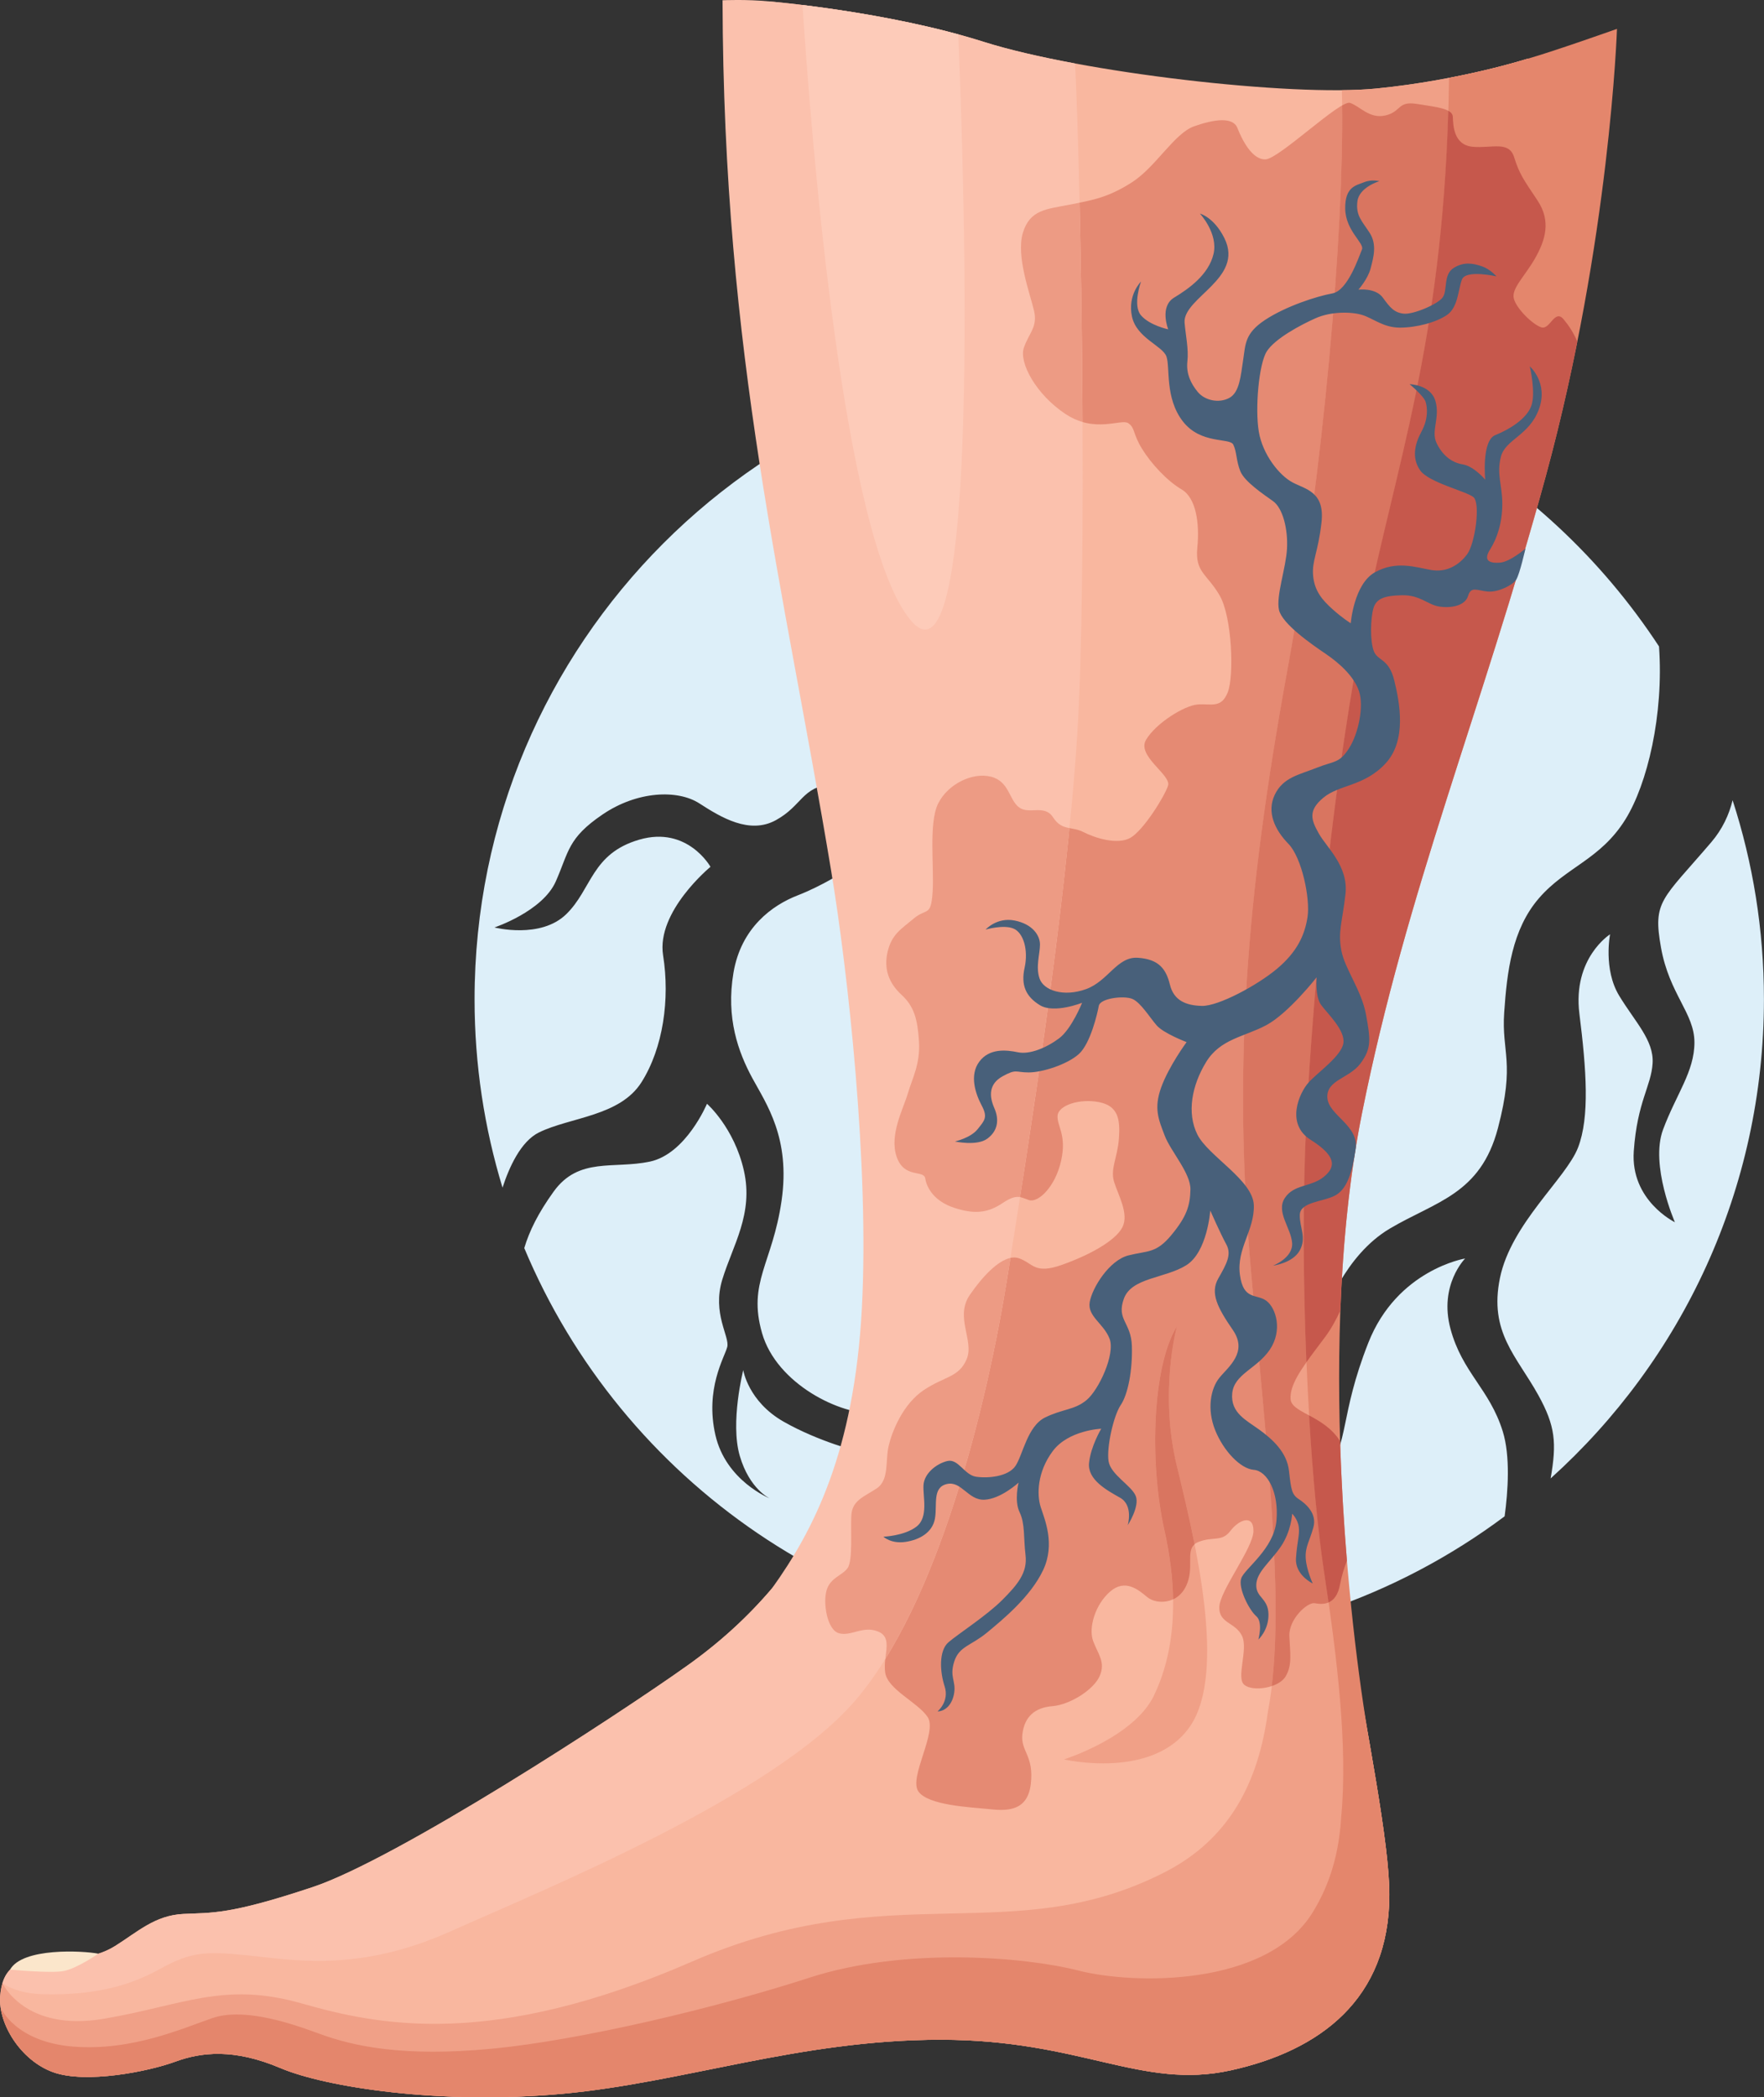 <?xml version="1.0" encoding="UTF-8"?> <svg xmlns="http://www.w3.org/2000/svg" id="uuid-848821eb-2f8c-4cc0-aeb4-bda1b42eefdf" viewBox="0 0 548.21 651.57"><rect x="0" y="0" width="548.21" height="651.57" fill="#333333" stroke="none"/><defs><style>.uuid-a25c5aa6-c09f-49e4-827a-da44649f9668{fill:#d97560;}.uuid-a25c5aa6-c09f-49e4-827a-da44649f9668,.uuid-2267a433-8ef8-479f-833b-6a255d2134eb,.uuid-b7b3e364-a13b-4fab-959b-5bc942224f6e,.uuid-7ddc9ec7-5579-4704-afe5-9ddbc486ab74,.uuid-f6bf1a9c-39c7-4ff1-8542-4b7de0be518c,.uuid-a233456e-7419-4d5d-a105-cf628115ec3f,.uuid-1d761c65-38b5-4498-984c-1eb9a942df17,.uuid-22e7a891-5b18-44c0-a80a-e951418a25c0,.uuid-2f4a2032-8af8-4025-acef-9f5291bb9b57,.uuid-ee64ae69-3999-4345-a82e-779f27d79608,.uuid-1ec55459-fa98-48d1-96c3-a91e68d7abcf,.uuid-7edf5f0b-1547-4b94-a6da-73b02d0ac5a1{fill-rule:evenodd;}.uuid-2267a433-8ef8-479f-833b-6a255d2134eb{fill:#ddeff9;}.uuid-b7b3e364-a13b-4fab-959b-5bc942224f6e{fill:#f9b79f;}.uuid-7ddc9ec7-5579-4704-afe5-9ddbc486ab74{fill:#e4866c;}.uuid-f6bf1a9c-39c7-4ff1-8542-4b7de0be518c{fill:#c6584c;}.uuid-a233456e-7419-4d5d-a105-cf628115ec3f{fill:#48607a;}.uuid-1d761c65-38b5-4498-984c-1eb9a942df17{fill:#f0a087;}.uuid-22e7a891-5b18-44c0-a80a-e951418a25c0{fill:#ed9b84;}.uuid-2f4a2032-8af8-4025-acef-9f5291bb9b57{fill:#fbc1ad;}.uuid-ee64ae69-3999-4345-a82e-779f27d79608{fill:#fbe6cb;}.uuid-1ec55459-fa98-48d1-96c3-a91e68d7abcf{fill:#e58a73;}.uuid-7edf5f0b-1547-4b94-a6da-73b02d0ac5a1{fill:#fdcbb9;}</style></defs><g id="uuid-a4a7015c-ac6c-48df-aa83-6f497ad0da9d"><path class="uuid-2267a433-8ef8-479f-833b-6a255d2134eb" d="M347.84,110.08c70.2,0,131.95,36.11,167.74,90.75,1.52,21.27-3.63,42.76-10.43,53.72-7.8,12.56-18.41,14.73-26.85,24.47-8.45,9.75-9.96,22.96-10.83,35.52-.87,12.56,3.47,15.38-1.95,35.95-5.41,20.57-19.28,22.74-33.57,31.19-14.29,8.45-20.14,26.42-20.14,26.42-3.22,5.22-6.99,58.47.27,49.35,7.26-9.13,4.2-17.5,13.15-40.25,8.95-22.75,30.1-26.21,30.1-26.21,0,0-8.23,8.23-4.55,21.87,3.68,13.64,12.13,18.63,16.24,31.84,2.39,7.69,1.64,18.61.58,26.39-33.41,24.95-74.87,39.73-119.77,39.73-83.26,0-154.65-50.79-184.9-123.07,1.58-5.28,4.26-10.78,9.13-17.55,7.8-10.83,18.63-6.93,29.89-9.31,11.26-2.38,17.76-17.97,17.76-17.97,0,0,8.45,7.36,11.48,20.79,3.03,13.43-3.47,23.17-6.71,33.79-3.25,10.61,2.38,17.76,1.52,21.01-.87,3.25-6.93,12.99-3.68,27.29,3.25,14.29,16.89,19.71,16.89,19.71,0,0-6.28-2.82-9.31-13.21-3.03-10.4,1.08-26.64,1.08-26.64,0,0,1.52,9.75,12.56,16.03,11.04,6.28,23.39,9.31,23.39,9.31,0,0,16.03-12.56,5.2-11.91-10.83.65-30.75-9.1-35.3-24.9-4.55-15.81,3.25-21.66,6.06-41.15,2.82-19.49-4.76-30.1-9.1-38.12-4.33-8.01-8.23-18.62-5.85-32.7,2.38-14.08,12.13-21.01,19.93-24.04,7.8-3.03,14.73-7.58,14.73-7.58,0,0,5.29-28.14-4.12-27.07-9.41,1.07-9.1,6.71-17.33,11.26-8.23,4.55-17.11-.87-23.82-5.2-6.71-4.33-19.28-3.9-30.1,3.47-10.83,7.36-10.4,11.48-14.51,20.79-4.12,9.31-19.06,14.29-19.06,14.29,0,0,14.29,3.68,22.31-4.12,8.01-7.8,7.8-18.84,22.74-23.17,14.94-4.33,22.09,8.45,22.09,8.45,0,0-16.89,13.86-14.73,27.5,2.17,13.64,0,28.8-6.71,39.42-6.71,10.61-22.09,10.83-31.84,15.59-5.7,2.79-9.32,10.9-11.35,17.17-5.64-18.51-8.69-38.15-8.69-58.51,0-110.66,89.71-200.37,200.37-200.37h0ZM538.46,248.59c-1.1,4.5-3.16,9.01-6.67,13.11-15.38,17.98-18.19,18.19-15.59,32.7,2.6,14.51,10.39,20.36,10.39,29.45s-5.63,16.03-9.75,27.07c-4.12,11.05,3.68,28.8,3.68,28.8,0,0-13.86-6.71-12.78-22.09,1.08-15.38,5.41-20.14,5.85-27.29.43-7.15-5.41-12.78-10.4-21.01-4.98-8.23-2.82-19.06-2.82-19.06,0,0-11.69,7.36-9.53,24.69,2.17,17.33,3.25,32.05-.43,41.58-3.68,9.53-20.79,23.61-24.26,40.5-3.47,16.89,5.2,24.26,11.91,36.38,5.34,9.64,5.75,14.9,3.84,25.9,40.7-36.67,66.29-89.79,66.29-148.89,0-21.59-3.43-42.38-9.75-61.86Z"></path><path class="uuid-b7b3e364-a13b-4fab-959b-5bc942224f6e" d="M239.02.44s36.6,3.03,66.7,12.56c30.1,9.53,95.51,17.11,121.93,14.51,26.42-2.6,47.21-9.31,47.21-9.31,0,0-8.01,87.93-30.1,201.41-22.09,113.48-32.48,110.45-35.95,174.99-3.47,64.54,22.96,161.56,22.96,194.05s-21.66,48.51-49.38,54.58c-27.72,6.06-46.35-9.53-90.09-9.53s-79.81,13.32-117.49,16.79c-37.68,3.47-73.42-1.95-87.71-8.01-14.29-6.06-24.47-4.98-32.7-1.95-8.23,3.03-27.72,6.93-37.9,3.25-10.18-3.68-17.11-15.16-16.46-23.61.65-8.45,4.98-11.26,12.99-11.48,8.01-.22,15.81.22,22.74-4.11,6.93-4.33,12.35-9.53,21.22-9.96,8.88-.43,14.19.32,40.17-8.34,25.99-8.66,93.99-52.84,116.51-68.87,22.52-16.03,39.85-37.25,50.68-65.84,10.83-28.59,14.29-98.32,10.4-142.5-3.9-44.18-15.59-147.27-23.82-191.45-8.23-44.18-12.13-94.86-11.92-117.17Z"></path><path class="uuid-1ec55459-fa98-48d1-96c3-a91e68d7abcf" d="M471.29,51.02c-4.25,35.59-12.58,97-26.52,168.6-22.09,113.48-32.48,110.45-35.95,174.99-.42,7.85-.4,16.18-.04,24.82-4.53,6.05-8.04,11.05-7.69,15.31.24,2.86,4.78,4.14,9.27,7.05,1.54,16.06,3.88,32.62,6.46,48.71-.14.56-.26,1.13-.36,1.68-1.25,6.88-5.69,6.28-7.91,5.9-2.22-.38-8.07,4.93-7.85,10.23.22,5.31.97,8.99-1.19,12.56-2.17,3.57-10.07,4.77-12.78,2.6-2.71-2.17,1.3-11.04-.76-15.27-2.06-4.22-7.15-3.79-7.04-8.88.11-5.09,10.5-18.3,10.61-23.61.11-5.31-4.44-3.68-7.15-.11-2.71,3.57-5.31,1.62-9.96,3.46-4.66,1.84-.97,7.47-3.79,13.54-2.82,6.06-9.42,5.85-12.13,3.57-2.71-2.27-6.82-5.74-11.48-1.73-4.65,4.01-6.82,11.26-5.31,15.38,1.52,4.12,3.9,6.5,2.06,10.83-1.84,4.33-9.31,8.99-14.73,9.42-5.41.43-8.66,3.25-9.31,8.66-.65,5.41,3.68,6.6,2.6,15.59-1.08,8.99-8.34,8.23-13.43,7.69-5.09-.54-18.62-1.08-21.55-5.52-2.92-4.44,6.06-18.41,2.92-23.06-3.14-4.66-12.56-8.56-13.21-13.97s2.49-10.61-2.17-12.56c-4.66-1.95-8.34,1.52-12.13.54-3.79-.97-5.09-9.53-3.9-13.43,1.19-3.9,4.76-4.44,6.5-6.82,1.73-2.38.87-12.02,1.19-16.57.33-4.55,4.01-5.63,7.91-8.23,3.9-2.6,2.6-8.66,3.68-13.21,1.08-4.55,4.44-12.99,10.94-17.33,6.5-4.33,10.94-3.9,13.32-9.64,2.38-5.74-3.79-12.99.97-19.92,4.76-6.93,10.83-12.89,15.27-11.37,4.44,1.52,4.76,5.09,13.32,2.06,8.56-3.03,16.68-7.47,18.84-11.69,2.17-4.22-1.41-10.18-2.6-14.19-1.19-4.01,1.08-7.47,1.52-13.32.43-5.85-.11-10.18-6.17-11.37-6.06-1.19-12.67.98-12.89,4.22-.22,3.25,2.92,5.95,1.08,14.08-1.84,8.12-7.16,13.07-9.96,12.13-2.81-.94-3.79-2.06-8.34.98-4.55,3.03-8.66,3.46-14.94,1.41-6.28-2.06-8.55-6.28-8.99-9.1-.43-2.82-6.5.11-8.88-6.71-2.38-6.82,2.06-14.94,3.46-19.71,1.41-4.76,3.9-9.2,3.47-16.13-.43-6.93-1.52-10.94-5.41-14.51-3.9-3.57-5.63-8.01-4.33-13.43,1.3-5.41,4.12-6.93,8.12-10.29,4.01-3.36,5.31-.43,5.85-8.12.54-7.69-1.3-21.55,1.73-27.61,3.03-6.06,10.61-9.75,16.35-8.34,5.74,1.41,5.63,7.15,8.77,9.53,3.14,2.38,7.9-1.08,10.61,3.14,2.71,4.22,5.85,2.71,9.42,4.55,3.57,1.84,10.72,4.12,14.73,1.73,4.01-2.38,10.5-12.78,11.59-16.13,1.08-3.36-9.85-9.21-6.82-14.29,3.03-5.09,11.8-10.61,16.03-10.94,4.22-.32,7.26,1.3,9.31-3.68,2.06-4.98,1.41-23.5-2.49-30.21-3.9-6.71-7.69-7.15-6.93-14.84.76-7.69-.43-15.48-4.87-18.08-4.44-2.6-9.42-7.91-12.34-12.67-2.92-4.76-2.06-6.39-4.22-7.9-2.17-1.52-10.29,3.25-19.49-2.82-9.2-6.06-14.62-16.03-12.99-20.68,1.62-4.66,4.33-6.39,3.14-11.48-1.19-5.09-5.63-16.89-3.47-24.15,2.17-7.25,7.36-7.36,14.51-8.77,7.15-1.41,11.91-2.16,19.38-6.93,7.47-4.77,13.21-15.27,19.38-17.43,6.17-2.17,12.02-3.03,13.43.54,1.41,3.57,4.55,9.96,8.77,9.74,4.22-.22,23.17-18.52,26.2-17.54,3.03.97,6.06,5.09,11.05,3.9,4.98-1.19,3.68-4.55,9.75-3.57,6.06.97,11.04,1.41,11.15,4.01.11,2.6.22,8.77,6.17,9.31,5.96.54,11.26-1.95,12.89,3.25.25.79.49,1.5.73,2.16Z"></path><path class="uuid-1d761c65-38b5-4498-984c-1eb9a942df17" d="M417.01,28.02c4-.04,7.58-.2,10.65-.51,26.42-2.6,47.21-9.31,47.21-9.31,0,0-8.01,87.93-30.1,201.41-22.09,113.48-32.48,110.45-35.95,174.99-3.47,64.54,22.96,161.56,22.96,194.05s-21.66,48.51-49.38,54.58c-27.72,6.06-46.35-9.53-90.09-9.53s-79.81,13.32-117.49,16.79c-37.68,3.47-73.42-1.95-87.71-8.01-14.29-6.06-24.47-4.98-32.7-1.95-8.23,3.03-27.72,6.93-37.9,3.25-10.18-3.68-17.11-15.16-16.46-23.61.12-1.53.36-2.87.72-4.05.01.03,6.91,15.24,31.48,11.07,24.6-4.17,37.25-11.69,61.51-4.77,24.26,6.93,59.11,14.07,121.28-12.99,62.17-27.06,99.19-3.46,146.83-27.72,20.36-10.37,29.25-28.18,32.15-49.83h0c5.65-29.56.45-73.74-5.18-136.55-5.63-62.81-1.73-116.08,11.26-187.12,11.96-65.37,18.05-143.2,16.92-180.18h0ZM358.61,526.8c-6.28,12.99-27.94,19.81-27.94,19.81,0,0,27.72,6.49,39.2-10.32,11.48-16.82,1.52-57.61-4.12-80.75-5.63-23.14,0-43.46,0-43.46-7.58,12.16-8.66,41.96-3.9,63.27,4.76,21.31,3.03,38.46-3.25,51.45Z"></path><path class="uuid-a25c5aa6-c09f-49e4-827a-da44649f9668" d="M471.29,51.02c-4.25,35.59-12.58,97-26.52,168.6-22.09,113.48-32.48,110.45-35.95,174.99-.42,7.85-.4,16.18-.04,24.82-4.53,6.05-8.04,11.05-7.69,15.31.24,2.86,4.78,4.14,9.27,7.05,1.54,16.06,3.88,32.62,6.46,48.71-.14.56-.26,1.13-.36,1.68-1.25,6.88-5.69,6.28-7.91,5.9-2.22-.38-8.07,4.93-7.85,10.23.22,5.31.97,8.99-1.19,12.56-.81,1.34-2.43,2.34-4.28,2.96,3.51-29.35-1.27-71.16-6.41-128.51-5.63-62.81-1.73-116.08,11.26-187.12,11.47-62.7,17.54-136.86,17.02-175.44,1.12-.64,1.97-.95,2.44-.8,3.03.97,6.06,5.09,11.05,3.9,4.98-1.19,3.68-4.55,9.75-3.57,6.06.97,11.04,1.41,11.15,4.01.11,2.6.22,8.77,6.17,9.31,5.96.54,11.26-1.95,12.89,3.25.25.79.49,1.5.73,2.16h0ZM371.25,479.77c-2.75,2.32-.06,7.41-2.58,12.84-1,2.16-2.48,3.52-4.1,4.28-.11-6.63-.98-13.81-2.71-21.54-4.76-21.31-3.68-51.12,3.9-63.27,0,0-5.63,20.31,0,43.46,1.67,6.88,3.73,15.33,5.49,24.24Z"></path><path class="uuid-7ddc9ec7-5579-4704-afe5-9ddbc486ab74" d="M450.3,24.21c14.74-2.83,24.57-6,24.57-6,8.13-2.3,27.65-9.24,27.65-9.24,0,0-2.17,65.62-22.09,138.82-19.93,73.2-43.31,128.86-57.17,198.16-13.86,69.3-4.25,157.72,2.31,195.25h0c3.53,20.26,6.21,37.13,6.21,47.46,0,32.49-21.66,48.51-49.38,54.58-27.72,6.06-46.35-9.53-90.09-9.53s-79.81,13.32-117.49,16.79c-37.68,3.47-73.42-1.95-87.71-8.01-14.29-6.06-24.47-4.98-32.7-1.95-8.23,3.03-27.72,6.93-37.9,3.25-8.8-3.18-15.17-12.19-16.31-20.03.07.16,4.63,10.7,22.73,12.09,18.24,1.4,34.22-5.85,43.1-8.88,8.88-3.03,21.87.65,32.92,4.76,11.05,4.11,26.64,7.36,53.93,4.76,27.29-2.6,69.3-12.56,98.76-22.09,29.45-9.53,66.7-6.5,83.6-2.17,16.89,4.33,58.48,5.2,72.77-18.19,2.14-3.5,3.85-7.08,5.19-10.85h0s.03-.09.03-.09c2.01-5.68,3.17-11.78,3.59-18.64,2.07-21.99-1.27-49.29-5.23-75.57-5.2-34.44-7.8-95.08-5.63-139.47,2.17-44.4,8.66-110.02,18.63-159.18,9.53-47.03,24.81-87.53,25.74-166.03Z"></path><path class="uuid-f6bf1a9c-39c7-4ff1-8542-4b7de0be518c" d="M490.19,106.16c-2.65,13.3-5.87,27.31-9.76,41.62-19.93,73.2-43.31,128.86-57.17,198.16-3.88,19.42-5.92,40.33-6.71,61.21-1.28,2.8-2.83,5.65-4.63,8.08-2.13,2.86-4.18,5.52-5.92,7.98-1.04-25.11-1.16-51.51-.07-73.8,2.17-44.4,8.66-110.02,18.63-159.18,9.11-44.95,23.46-83.93,25.53-155.82.87.47,1.37,1.07,1.41,1.88.11,2.6.22,8.77,6.17,9.31,5.96.54,11.26-1.95,12.89,3.25,1.62,5.2,2.92,6.93,7.26,13.43,4.33,6.5,2.38,12.45-.76,17.98-3.14,5.52-7.36,9.31-6.61,12.45.76,3.14,5.85,8.12,8.56,8.99,2.71.87,4.11-5.85,6.93-2.49,1.52,1.82,3.04,4.04,4.26,6.95h0ZM416.47,447.74c.4,12.94,1.15,25.44,2.12,37.1-.86,2.31-1.68,4.88-2.12,7.33-.62,3.44-2.04,5.01-3.59,5.67-.43-2.99-.87-5.98-1.32-8.96-2.01-13.29-3.63-30.49-4.73-49.15,3.22,1.74,7.09,3.93,9.64,8.01Z"></path><path class="uuid-2f4a2032-8af8-4025-acef-9f5291bb9b57" d="M239.02.44s36.6,3.03,66.7,12.56c7.61,2.41,17.47,4.69,28.38,6.72,1.98,38.22,3.81,160.16.67,208.75-3.46,53.71-15.16,127.34-21.66,168.06-6.5,40.72-21.66,101.79-47.21,131.67-25.56,29.89-97.02,58.91-126.04,71.9-29.02,12.99-49.81,8.66-63.02,7.37-13.21-1.3-17.54-1.08-27.29,4.33-9.75,5.42-20.79,8.01-35.3,7.8-6.88-.1-11.03-1.76-13.5-3.48,1.62-5.33,5.72-7.25,12.28-7.43,8.01-.22,15.81.22,22.74-4.11,6.93-4.33,12.35-9.53,21.22-9.96,8.88-.43,14.19.32,40.17-8.34,25.99-8.66,93.99-52.84,116.51-68.87,9.76-6.94,18.55-14.87,26.25-23.94,12.93-18.05,25.54-42.48,27.92-86.87,2.38-44.39-4.35-104.79-9.53-136.01C243.59,181.76,224.82,111.25,224.55.08c0,0,7.57-.34,14.48.36Z"></path><path class="uuid-22e7a891-5b18-44c0-a80a-e951418a25c0" d="M335.52,62.97c.46,20.37.8,44.32.91,68.14-1.68-.49-3.44-1.26-5.23-2.44-9.2-6.06-14.62-16.03-12.99-20.68,1.62-4.66,4.33-6.39,3.14-11.48-1.19-5.09-5.63-16.89-3.47-24.15,2.17-7.25,7.36-7.36,14.51-8.77,1.09-.22,2.13-.42,3.13-.62h0ZM332.37,257.27c-3.83,38.44-10.19,81.54-15.36,114.65-1.33-.24-2.78.07-5.53,1.91-4.55,3.03-8.66,3.46-14.94,1.41-6.28-2.06-8.55-6.28-8.99-9.1-.43-2.82-6.5.11-8.88-6.71-2.38-6.82,2.06-14.94,3.46-19.71,1.41-4.76,3.9-9.2,3.47-16.13-.43-6.93-1.52-10.94-5.41-14.51-3.9-3.57-5.63-8.01-4.33-13.43,1.3-5.41,4.12-6.93,8.12-10.29,4.01-3.36,5.31-.43,5.85-8.12.54-7.69-1.3-21.55,1.73-27.61,3.03-6.06,10.61-9.75,16.35-8.34,5.74,1.41,5.63,7.15,8.77,9.53,3.14,2.38,7.9-1.08,10.61,3.14,1.55,2.42,3.24,2.95,5.08,3.32h0ZM314.03,390.82l-.91,5.7c-5.67,35.54-17.94,86.59-37.97,118.87.4-3.8,1.24-7.04-2.22-8.49-4.66-1.95-8.34,1.52-12.13.54-3.79-.97-5.09-9.53-3.9-13.43,1.19-3.9,4.76-4.44,6.5-6.82,1.73-2.38.87-12.02,1.19-16.57.33-4.55,4.01-5.63,7.91-8.23,3.9-2.6,2.6-8.66,3.68-13.21,1.08-4.55,4.44-12.99,10.94-17.33,6.5-4.33,10.94-3.9,13.32-9.64,2.38-5.74-3.79-12.99.97-19.92,3.87-5.63,8.6-10.62,12.62-11.48Z"></path><path class="uuid-7edf5f0b-1547-4b94-a6da-73b02d0ac5a1" d="M249.41,1.56c11.36,1.39,30.35,4.2,48.4,9.12,2.1,50.89,6.88,206.99-14.57,182.28-21.24-24.48-31.11-149.77-33.84-191.4Z"></path><path class="uuid-ee64ae69-3999-4345-a82e-779f27d79608" d="M30.55,606.97s-6.69,4.64-10.8,5.39c-4.12.76-16.61-.45-16.61-.45,3.86-6.89,22.56-5.87,27.41-4.95Z"></path><path class="uuid-a233456e-7419-4d5d-a105-cf628115ec3f" d="M291.41,531.65s3.68-3.03,2.17-7.69c-1.52-4.66-1.84-11.15,1.19-13.75,3.03-2.6,11.8-8.23,16.68-13.1,4.87-4.87,7.91-8.56,7.26-13.97-.65-5.41-.11-9.75-1.84-13.32-1.73-3.57-.32-9.2-.32-9.2,0,0-5.52,5.09-10.61,5.31-5.09.22-7.15-5.96-11.7-4.87-4.55,1.08-2.92,6.39-3.68,10.72-.76,4.33-4.76,6.61-9.2,7.26-4.44.65-6.82-1.62-6.82-1.62,0,0,6.5-.22,10.29-3.14,3.79-2.92,1.95-9.31,2.17-12.89.22-3.57,3.9-6.61,7.36-7.47,3.46-.87,5.31,4.33,8.99,4.87,3.68.54,9.96,0,12.24-3.36,2.27-3.36,3.68-12.34,9.2-15.05,5.52-2.71,9.1-2.27,12.89-5.41,3.79-3.14,8.99-14.29,7.15-19.06-1.84-4.76-6.93-6.93-6.17-11.37.76-4.44,6.06-12.99,12.02-14.51,5.96-1.52,8.56-.54,13.32-6.28,4.76-5.74,5.85-9.1,5.96-14.19.11-5.09-6.17-11.91-8.01-16.78-1.84-4.87-3.46-8.34-1.08-14.94,2.38-6.61,7.9-14.08,7.9-14.08,0,0-7.15-2.71-9.31-5.2-2.17-2.49-4.98-7.15-7.58-8.23-2.6-1.08-9.96-.22-10.4,2.17-.43,2.38-2.6,11.7-6.17,14.94-3.57,3.25-11.37,5.74-15.59,5.74s-3.79-1.19-8.12,1.19c-4.33,2.38-4.22,6.17-2.6,9.86,1.62,3.68,1.08,7.15-2.17,9.53-3.25,2.38-10.07.87-10.07.87,0,0,4.87-1.08,7.04-3.79,2.17-2.71,3.25-3.68,1.3-7.36-1.95-3.68-3.9-9.42-.76-13.64,3.14-4.22,8.34-3.68,12.02-2.92,3.68.76,8.88-1.41,12.78-4.33,3.9-2.92,7.15-11.05,7.15-11.05,0,0-8.66,3.46-13.1.76-4.44-2.71-5.96-6.28-4.76-11.69,1.19-5.41-.33-10.83-3.47-12.13-3.14-1.3-8.66.32-8.66.32,0,0,3.47-3.9,8.99-2.82,5.52,1.08,7.91,4.55,7.91,7.47s-1.41,6.93-.11,10.61c1.3,3.68,7.47,5.74,14.4,3.25,6.93-2.49,9.64-10.18,16.13-9.75,6.5.43,8.77,3.47,9.96,8.34,1.19,4.87,4.87,6.5,9.96,6.61,5.09.11,17.22-6.39,23.39-11.59,6.17-5.2,8.56-10.4,9.42-16.03.87-5.63-1.73-18.41-5.95-22.74-4.22-4.33-6.82-9.85-4.22-15.27,2.6-5.41,7.58-6.17,12.99-8.34,5.42-2.17,7.04-1.3,10.07-6.06,3.03-4.76,4.62-13.07,3.14-17.65-1.48-4.58-6.06-8.77-10.39-11.7-4.33-2.92-13.54-9.31-14.51-13.64-.97-4.33,2.17-12.99,2.49-19.06.32-6.06-1.3-12.56-4.33-14.73-3.03-2.17-8.88-6.06-10.18-9.31-1.3-3.25-1.08-5.96-2.17-8.23-1.08-2.27-10.07,0-15.7-7.26-5.63-7.26-3.9-16.79-5.09-20.14s-9.31-5.74-10.72-12.45c-1.41-6.71,2.82-10.83,2.82-10.83,0,0-2.71,7.36,0,10.5,2.71,3.14,8.45,4.33,8.45,4.33,0,0-2.81-7.04,1.84-9.85,4.66-2.82,10.72-7.15,12.24-13.54,1.52-6.39-4.22-12.56-4.22-12.56,0,0,4.33,1.08,7.58,7.58,3.25,6.5-.32,11.15-4.01,14.94-3.68,3.79-8.66,7.47-8.34,11.37.32,3.9,1.3,8.23.87,12.02-.43,3.79,1.08,6.93,3.25,9.53,2.17,2.6,6.5,3.57,9.75,1.84,3.25-1.73,3.57-6.93,4.33-11.8.76-4.87.43-8.23,6.82-12.45,6.39-4.22,16.03-7.36,20.9-8.23,4.87-.87,8.34-11.7,9.2-13.64.87-1.95-5.09-5.74-5.2-12.67-.11-6.93,3.47-7.25,5.85-8.23,2.38-.98,4.76-.33,4.76-.33,0,0-6.28,1.84-6.82,6.28-.54,4.44,1.41,6.06,3.79,9.75,2.38,3.68,1.19,7.69.32,11.05-.87,3.36-3.79,6.61-3.79,6.61,0,0,5.31-.65,7.58,2.49,2.27,3.14,3.57,4.66,6.5,4.98,2.92.32,10.61-2.92,12.13-5.09,1.52-2.17.11-7.04,3.36-9.1,3.25-2.06,6.17-1.41,8.77-.54,2.6.87,4.55,3.14,4.55,3.14,0,0-9.53-2.17-10.72.98-1.19,3.14-1.19,8.55-4.55,10.94-3.36,2.38-9.64,4.01-14.73,4.01s-8.23-2.82-11.59-3.9c-3.36-1.08-9.75-1.19-14.62.98-4.87,2.17-12.67,6.39-15.16,10.29-2.49,3.9-3.68,17.76-2.49,24.91,1.19,7.15,6.39,13.64,10.5,15.81,4.12,2.17,10.07,2.92,8.99,12.45-1.08,9.53-3.03,11.8-2.6,16.57.43,4.76,2.92,7.58,6.06,10.4,3.14,2.82,5.63,4.33,5.63,4.33,0,0,.95-12.18,7.52-15.83,6.56-3.66,12.52-1.6,17.39-.73,4.87.87,8.77-1.52,11.26-4.87,2.49-3.36,4.22-15.92,1.95-17.76-2.27-1.84-13.97-4.55-16.57-8.34-2.6-3.79-1.73-8.01.43-12.02,2.17-4.01,1.84-7.36,1.3-9.2-.54-1.84-4.98-5.52-4.98-5.52,0,0,6.5.11,8.01,5.2,1.52,5.09-1.41,9.31.32,12.99,1.73,3.68,4.54,6.14,8.12,6.71,3.58.58,7.04,4.77,7.04,4.77,0,0-1.19-12.13,3.14-13.86,4.33-1.73,9.64-4.98,11.15-8.99,1.52-4.01-.43-12.35-.43-12.35,0,0,5.85,5.09,2.82,13.32-3.03,8.23-10.39,9.31-11.8,14.73s.43,8.88.43,14.62-1.52,10.61-3.79,14.19c-2.27,3.57-.11,4.33,3.03,4.12,3.14-.22,7.96-4.38,7.96-4.38,0,0-1.78,7.92-2.87,9.64-1.09,1.72-5.53,3.94-8.72,3.72-3.19-.22-5.31-1.84-6.23,1.3-.92,3.14-5.31,3.9-8.93,3.36-3.63-.54-5.96-3.63-11.59-3.52-5.63.11-8.07,1.08-8.93,4.12-.87,3.03-1.08,9.91.11,13.16,1.19,3.25,4.66,2.17,6.39,9.2,1.73,7.04,3.9,18.63-2.71,25.77-6.61,7.15-14.29,6.5-19.28,10.61-4.98,4.11-3.79,7.04-1.41,11.26,2.38,4.22,9.21,10.07,8.23,18.73-.97,8.66-2.38,11.59-1.3,17.43,1.08,5.85,6.28,12.35,7.69,20.03,1.41,7.69,1.73,10.5-1.73,15.16-3.46,4.66-10.61,5.09-10.29,10.61.32,5.52,9.91,8.56,8.79,16.03-1.12,7.47-2.73,12.45-6.41,14.4-3.68,1.95-10.83,1.95-10.94,5.96-.11,4.01,2.17,7.04,0,11.05-2.17,4.01-8.34,4.76-8.34,4.76,0,0,6.28-2.38,5.95-7.04-.32-4.66-5.09-9.64-2.27-13.97,2.82-4.33,8.15-3.37,12.09-6.56,3.94-3.19,3.83-6.54-4.07-11.53-7.9-4.98-3.48-14.67-.6-17.84,2.88-3.17,10.13-8.15,10.78-12.16.65-4.01-5.03-9.31-6.93-11.91-1.9-2.6-1.39-8.56-1.39-8.56,0,0-8.73,11.15-15.61,14.84-6.88,3.69-14.29,4.22-18.73,11.48-4.44,7.26-6.06,15.81-2.71,22.52,3.36,6.71,17.33,14.18,17.54,21.98.22,7.8-5.41,13.43-4.33,21.55,1.08,8.12,5.2,5.85,8.23,8.12,3.03,2.27,5.09,9.2,1.08,15.16-4.01,5.96-11.15,7.58-11.7,13.64-.54,6.06,4.44,8.34,8.45,11.26,4.01,2.92,8.55,6.93,9.2,12.78.65,5.85.87,7.36,3.03,8.77,2.17,1.41,5.74,4.44,4.55,8.77-1.19,4.33-2.6,6.06-2.38,9.64.22,3.57,2.17,7.8,2.17,7.8,0,0-5.52-2.6-5.2-7.8.33-5.2,1.19-7.26.87-9.75-.33-2.49-2.06-4.12-2.06-4.12,0,0-.22,5.42-3.57,10.29-3.36,4.87-7.47,7.8-7.58,11.8-.11,4.01,3.68,4.11,3.79,9.1.11,4.98-3.14,7.9-3.14,7.9,0,0,1.52-5.41-.65-7.25-2.17-1.84-5.74-8.77-4.66-11.8,1.08-3.03,10.18-9.09,10.94-17.97.76-8.88-2.92-15.38-7.04-15.7-4.12-.32-9.42-5.85-12.02-12.34-2.6-6.5-1.41-12.89,1.3-16.24,2.71-3.36,8.98-7.91,4.22-14.84-4.77-6.93-7.15-11.48-4.55-16.03,2.6-4.55,4.22-7.47,2.49-10.61-1.73-3.14-4.98-10.5-4.98-10.5,0,0-.87,12.89-7.47,17-6.6,4.11-17,3.79-19.38,10.39-2.38,6.61,2.27,7.26,2.49,14.73.22,7.47-1.19,14.94-3.46,18.3-2.27,3.36-4.44,13.21-3.79,17.43.65,4.22,7.15,7.58,8.45,10.83,1.3,3.25-2.49,9.09-2.49,9.09,0,0,1.84-6.17-2.38-8.55-4.22-2.38-10.18-5.63-9.64-10.83.54-5.2,3.79-10.61,3.79-10.61,0,0-10.18.43-15.05,6.93-4.87,6.5-4.98,13.54-3.79,17.33,1.19,3.79,4.66,11.48.76,19.71-3.9,8.23-12.45,15.27-17.43,19.38-4.98,4.12-8.66,4.22-10.18,8.99-1.52,4.77.54,5.96,0,9.64-.54,3.68-2.71,5.74-5.09,5.85Z"></path></g></svg> 
